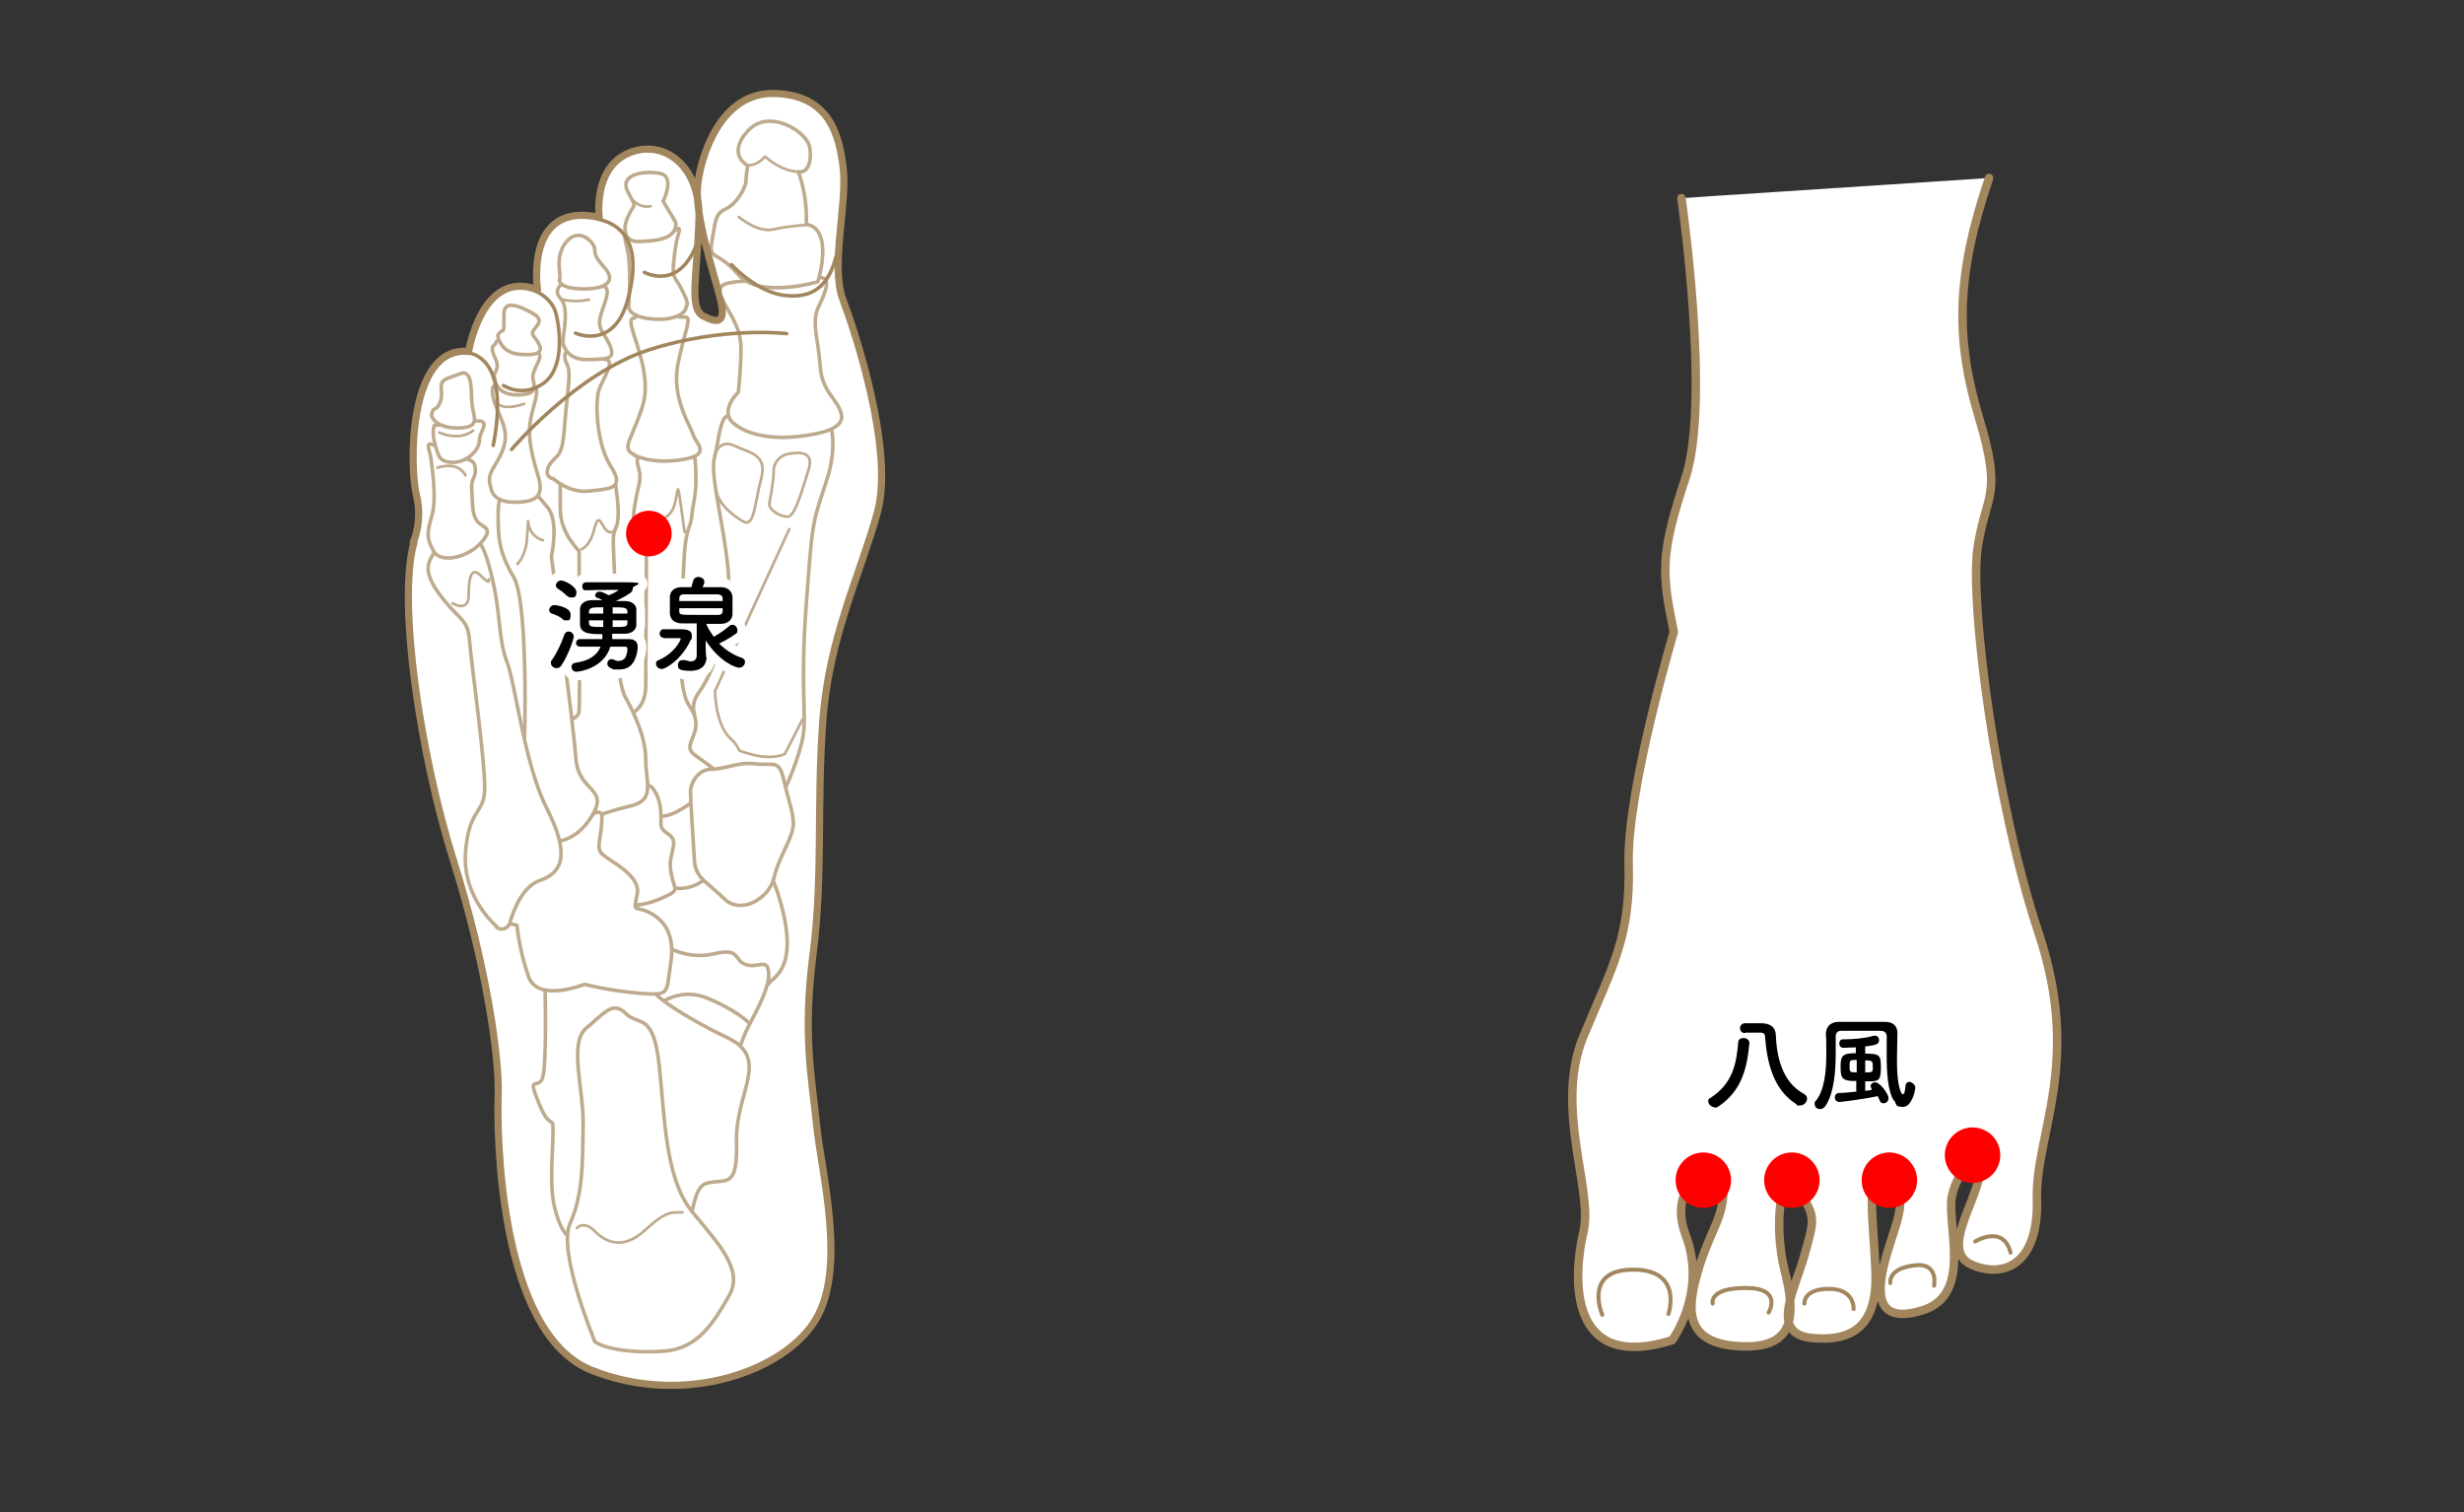 <?xml version="1.0" encoding="UTF-8"?>
<svg xmlns="http://www.w3.org/2000/svg" version="1.1" viewBox="0 0 551 338.1">
  <rect x="0" y="0" width="551" height="338.1" fill="#333333" stroke="none"/>
  <defs>
    <style>
      .cls-1 {
        stroke-width: 3.9px;
      }

      .cls-1, .cls-2 {
        stroke: #fff;
      }

      .cls-1, .cls-2, .cls-3, .cls-4, .cls-5 {
        fill: none;
      }

      .cls-2 {
        stroke-width: 3.9px;
      }

      .cls-3 {
        stroke-width: .9px;
      }

      .cls-3, .cls-6, .cls-4, .cls-7, .cls-5, .cls-8 {
        stroke: #a2865d;
        stroke-linecap: round;
        stroke-linejoin: round;
      }

      .cls-9 {
        fill: red;
      }

      .cls-6 {
        stroke-width: 1.6px;
      }

      .cls-6, .cls-7, .cls-8 {
        fill: #fff;
      }

      .cls-4 {
        stroke-width: .6px;
      }

      .cls-7, .cls-5 {
        stroke-width: .8px;
      }

      .cls-8 {
        stroke-width: 1.9px;
      }

      .cls-10 {
        opacity: .7;
      }
    </style>
  </defs>
  <!-- Generator: Adobe Illustrator 28.7.1, SVG Export Plug-In . SVG Version: 1.2.0 Build 142)  -->
  <g>
    <g id="_イヤー_2">
      <g id="_イヤー_1-2">
        <g>
          <g>
            <g>
              <path class="cls-8" d="M376,44.3s6.6,45.4.9,62.6c-5.7,17.2-5.3,21.2-2.6,34.4,0,0-10.6,35.7-10.1,52,.4,16.3-3.5,22.5-10.1,38.4-6.6,15.9,2.2,34.4,0,43.7s-4,31.7,19.8,24.3c0,0,7.9-10.6,3.1-23.4-4.9-12.8,8.4-17.2,8.4-10.6s-2.6,8.8-5.3,17.2c-2.6,8.4-4.4,17.2,8.4,18.1,12.8.9,13.2-6.6,10.6-16.8-2.6-10.1-.9-24.3,3.1-18.1,4,6.2,3.5,6.6,1.3,14.6-2.2,7.9-7.9,17.6,1.8,18.5s14.6-3.5,14.1-15c-.4-11.5-2.6-23.4,2.6-20.3,5.3,3.1,2.2,8.8,0,16.3s-3.5,16.3,7.9,12.8,5.3-19.4,6.6-25.6,7.1-11.5,6.2-4.9c-.9,6.6-8.8,17.2-1.8,20.3,7.1,3.1,15,0,14.6-14.6-.4-14.6,10.1-30.4.4-59.5s-15.4-73.6-13.7-86c1.8-12.3,5.7-11.5.4-29.1s-5.3-31.7,2.2-53.8"/>
              <path class="cls-3" d="M358.3,294s-4.4-10.1,6.9-10.1,7.9,9.9,7.9,9.9"/>
              <path class="cls-3" d="M383,291.5s-1-3.5,7.4-3.5,5.1,5.5,5.1,5.5"/>
              <path class="cls-3" d="M403.5,291.5s-.3-3.3,5.5-3.3,5.5,4.5,5.5,4.5"/>
              <path class="cls-3" d="M422.7,286.9s-.6-3.5,6-4c4.8-.3,3.8,4.6,3.8,4.6"/>
              <path class="cls-3" d="M441.7,277.6s6.3-3.9,7.9,2.5"/>
            </g>
            <circle class="cls-9" cx="380.9" cy="263.9" r="6.2"/>
            <circle class="cls-9" cx="400.7" cy="263.9" r="6.2"/>
            <circle class="cls-9" cx="422.5" cy="263.9" r="6.2"/>
            <circle class="cls-9" cx="441.1" cy="258.3" r="6.2"/>
          </g>
          <g>
            <g>
              <path class="cls-1" d="M383.5,247.6c-.8,0-1.5-.7-1.5-1.3s.1-.6.5-.8c4.9-3.2,5.8-7.5,6.2-12.4,0-.7.6-1,1.2-1s1.3.4,1.3,1.1h0c-.5,5.6-1.7,10.7-6.9,14.2-.3.2-.6.3-.9.3h0ZM390.2,231h0c-.8,0-1.1-.6-1.1-1.1s.4-1.1,1.1-1.1c.9,0,2.1,0,3.2,0s3.5,0,3.7,2.5c.2,4.8,1.3,10.6,6.3,13.3.5.3.7.7.7,1.1,0,.7-.7,1.5-1.6,1.5s-.6,0-.8-.3c-5.3-3.3-6.6-9.7-7-15.1,0-.6-.4-.9-.9-.9h-3.5q0,0,0,0Z"/>
              <path class="cls-1" d="M423.5,246.1c-1.4-2.2-1.6-6.5-1.6-10.2s0-3,0-4.2h0c0-.8-.6-1.2-1.3-1.2-1.4,0-2.9,0-4.3,0s-3.2,0-4.6,0c-.8,0-1.2.5-1.2,1.3,0,.9,0,2.1,0,3.6,0,3.8-.3,9-2.3,11.9-.3.5-.8.7-1.2.7-.7,0-1.2-.5-1.2-1.1s0-.5.3-.8c1.9-2.4,2.3-6.6,2.3-10.2s0-3.4-.1-4.6h0c0-1.4.7-2.7,2.7-2.8,1.6,0,3.3,0,5.1,0s3.8,0,5.5,0c1.7,0,2.7.9,2.7,2.5h0c0,1.7-.1,4-.1,6.3,0,5.8,1,7.4,1.3,7.4s.5-.5.6-1.8c0-.7.5-1,.9-1s1.3.6,1.3,1.3-.8,4.3-2.7,4.3-1.4-.5-2-1.4h0ZM418.5,243.3c-.2-.2-.2-.4-.2-.5,0-.4.5-.8,1-.8,1.1,0,3,2.6,3,3.5s-.6,1.2-1.1,1.2-.7-.2-.9-.7c-.1-.3-.3-.6-.4-.9-3.2.7-8.2,1.3-8.5,1.3-.8,0-1.1-.5-1.1-1s.3-1,1-1c1.1,0,2.5-.2,3.8-.3v-2.4c-.4,0-.8,0-1.2,0-2.2-.2-2.3-1-2.3-3.3s.4-2.9,3.4-2.9v-1.3c-1.2,0-2.2.1-2.8.1h0c-.6,0-.9-.5-.9-1s.3-.9.8-.9h.3c1.9,0,4.5-.2,6.6-.8,0,0,.2,0,.3,0,.6,0,.9.5.9,1,0,.9-.7,1.1-3.1,1.4v1.6c3.2,0,3.5.3,3.5,3s-.3,3.1-2.1,3.2c-.5,0-.9,0-1.4,0v2.1c.5,0,1-.1,1.5-.2h-.1q0-.1,0-.1ZM415.2,237c-1.6,0-1.6.1-1.6,1.4s0,1.4,1.6,1.4v-2.8h0ZM417.1,239.8c1.6,0,1.7,0,1.7-1.2s0-1.5-1.7-1.5v2.8Z"/>
            </g>
            <g>
              <path d="M383.5,247.6c-.8,0-1.5-.7-1.5-1.3s.1-.6.5-.8c4.9-3.2,5.8-7.5,6.2-12.4,0-.7.6-1,1.2-1s1.3.4,1.3,1.1h0c-.5,5.6-1.7,10.7-6.9,14.2-.3.2-.6.3-.9.3h0ZM390.2,231h0c-.8,0-1.1-.6-1.1-1.1s.4-1.1,1.1-1.1c.9,0,2.1,0,3.2,0s3.5,0,3.7,2.5c.2,4.8,1.3,10.6,6.3,13.3.5.3.7.7.7,1.1,0,.7-.7,1.5-1.6,1.5s-.6,0-.8-.3c-5.3-3.3-6.6-9.7-7-15.1,0-.6-.4-.9-.9-.9h-3.5q0,0,0,0Z"/>
              <path d="M423.5,246.1c-1.4-2.2-1.6-6.5-1.6-10.2s0-3,0-4.2h0c0-.8-.6-1.2-1.3-1.2-1.4,0-2.9,0-4.3,0s-3.2,0-4.6,0c-.8,0-1.2.5-1.2,1.3,0,.9,0,2.1,0,3.6,0,3.8-.3,9-2.3,11.9-.3.5-.8.7-1.2.7-.7,0-1.2-.5-1.2-1.1s0-.5.3-.8c1.9-2.4,2.3-6.6,2.3-10.2s0-3.4-.1-4.6h0c0-1.4.7-2.7,2.7-2.8,1.6,0,3.3,0,5.1,0s3.8,0,5.5,0c1.7,0,2.7.9,2.7,2.5h0c0,1.7-.1,4-.1,6.3,0,5.8,1,7.4,1.3,7.4s.5-.5.6-1.8c0-.7.5-1,.9-1s1.3.6,1.3,1.3-.8,4.3-2.7,4.3-1.4-.5-2-1.4h0ZM418.5,243.3c-.2-.2-.2-.4-.2-.5,0-.4.5-.8,1-.8,1.1,0,3,2.6,3,3.5s-.6,1.2-1.1,1.2-.7-.2-.9-.7c-.1-.3-.3-.6-.4-.9-3.2.7-8.2,1.3-8.5,1.3-.8,0-1.1-.5-1.1-1s.3-1,1-1c1.1,0,2.5-.2,3.8-.3v-2.4c-.4,0-.8,0-1.2,0-2.2-.2-2.3-1-2.3-3.3s.4-2.9,3.4-2.9v-1.3c-1.2,0-2.2.1-2.8.1h0c-.6,0-.9-.5-.9-1s.3-.9.8-.9h.3c1.9,0,4.5-.2,6.6-.8,0,0,.2,0,.3,0,.6,0,.9.5.9,1,0,.9-.7,1.1-3.1,1.4v1.6c3.2,0,3.5.3,3.5,3s-.3,3.1-2.1,3.2c-.5,0-.9,0-1.4,0v2.1c.5,0,1-.1,1.5-.2h-.1q0-.1,0-.1ZM415.2,237c-1.6,0-1.6.1-1.6,1.4s0,1.4,1.6,1.4v-2.8h0ZM417.1,239.8c1.6,0,1.7,0,1.7-1.2s0-1.5-1.7-1.5v2.8Z"/>
            </g>
          </g>
        </g>
        <g>
          <g>
            <path class="cls-6" d="M92.4,121.3s2.2-4.7.7-10.7c-1.5-6-1.9-33.4,11.7-32,0,0,3-18.6,15.4-13.8,0,0-3-19.9,13.8-16.2,0,0-1.4-10.6,6.2-14.2,7.6-3.6,16.5,2.1,16.1,14.7-.4,12.7-2.3,19.9,1,21.6,3.3,1.7,5.1,1.5,3.8-3.8s-5.8-18.7-5.1-25.4,5.2-21,17.3-20.6c12.1.4,14.4,9.1,15.3,17,.8,8-2.9,21.7-.1,29.1,2.8,7.4,11.5,33.8,7.7,47.6-3.8,13.8-10.9,28-12.2,46.7-1.4,18.7.1,34.4-2.2,52.2-2.3,17.9-.3,27.2.8,38,1.1,10.7,6.7,31.8-.1,43.4s-29.3,19.8-50.2,11.5c-20.9-8.3-21.2-53.6-20.9-61.6.3-8-2.6-28.9-10-52.4-7.4-23.5-12.6-58-8.8-71.2Z"/>
            <g class="cls-10">
              <g>
                <g>
                  <g>
                    <g>
                      <path class="cls-7" d="M138.5,200.2s7.7,11.9,10.1,14.1,22.7,7.2,23.3,5.7,7.2-2.9,2.4-19.1c-4.8-16.1-12.7-12.5-18.7-9.9-6,2.6-17,9.2-17,9.2h0Z"/>
                      <path class="cls-7" d="M144,180.9s9.7-3.1,11.9-3.7,3.7,3.7,3.7,3.7l-.9,14.7s-4.8,5.7-11.5,1.5c-6.8-4.2-3.1-16.1-3.1-16.1h0Z"/>
                      <path class="cls-7" d="M140.9,159.7s3.5-1.1,3.5-6.4.2-35.6.2-35.6c0,0-3.7,2.2-2.8-3.7.9-5.9,1.3-5.3,1.3-7.7s-3.1-5.5,4.8-5.5,7.5-.2,7.7,4.9-.6,6.4-.9,9.7c-.4,3.3-1.5,2.4-1.8,11.2-.4,8.8-2,25.9,1.1,31s3.3,6.6,3.1,7.2,3.5,5.1,3.5,7.7-10.6,12.3-14.3,9.5-9.3-13.2-5.3-22.4h0Z"/>
                      <path class="cls-7" d="M130.6,184.2s1.3-5.1,4.6-5.3c3.3-.2,8.8-5.3,10.8-2.6,2,2.8,1.8,5.5,1.8,7.9s3.3,2,2.8,4.9-1.1,3.5-.4,6.8,2.2,3.1-3.1,5.3-10.4.9-10.4.9l-6-18h0Z"/>
                      <path class="cls-7" d="M123.5,162.2s5.9-.9,6-3.1c.2-2.2,0-35.9,0-35.9,0,0-4.2-4-4.2-9.2s-.2-8.8.7-8.8,10.3-3.8,11.2.7c.9,4.6,1.5,9.9.6,11.9-.9,2-.7,2.2-.4,10.3.4,8.1.2,23.6,2.4,27.7,2.2,4,4.6,9.2,4.6,14.1s2.2,9-3.3,10.3c-5.5,1.3-8.6,2.6-9.5,3.3s-8.1-21.3-8.1-21.3h0Z"/>
                      <path class="cls-7" d="M148.1,211.6c.9-.2,5.3,3.1,11.5,1.7,6.2-1.5,4.4,1.5,7.2,2.4,2.8.9,4.9-1.7,5.1,2,.2,3.7-3.8,10.1-5.1,13s-3.1,8.6-3.1,8.6c0,0-11.9,5.1-15.8-3.7-3.8-8.8-5.1-18.5-5.1-18.5l5.3-5.5h0Z"/>
                      <path class="cls-7" d="M146.4,225.3s4.9-4.8,11.5-2.2,9.7,5.7,9.7,5.7"/>
                      <path class="cls-7" d="M121.9,221.5s.4,16.9-.6,19.6-3.6-1.1-.7,5.8c2.8,6.9,3.3.9,3,8.5-.3,7.6-.8,13.2,1.9,18.9,2.8,5.7,16.8,14.8,23.6,8.1,6.9-6.7,4.8-16.6,8.9-17.8,4.1-1.2,7,1.7,6.7-9.3-.3-11.1,7.8-18.6-2.1-23.3-9.9-4.7-16.1-9.3-16.2-10.1s4.4-5.9-7.7-5.5c-12.1.4-16.9,5.1-16.9,5.1h0Z"/>
                      <path class="cls-7" d="M122.9,190.1s11.7-11.9,11.7-7.5-1.3,6.6-.2,8.1,9,4.8,8.1,9.2-.6,2.6,2.4,4,6.2,4.4,5.1,11.4c-1.1,7,0,7.3-7,6.8-7-.6-12.3-2-12.3-2,0,0-10.4,4.2-12.5-1.7s-2.6-11.5-2.6-11.5l-2.6-.6s-1.7-.7-.4-3.8,10.1-12.3,10.1-12.3h0Z"/>
                      <path class="cls-7" d="M118.2,187.4s7.9,3.8,13.4-3.8c5.5-7.7-2.2-6-2.8-13.9-.6-7.9-5.5-45.3-5.5-45.3,0,0,1.8-7.9-.9-11s-4-5.7-6.8-3.7-4.2,0-4.2,5.1,0,8.4,3.5,14.3c3.5,5.9,2.6,42.9,1.7,47.3s1.7,11,1.7,11Z"/>
                      <path class="cls-7" d="M111,207.3c1,.9,2.6.4,3-.9.9-3.1,2.9-8.2,6.7-9.5,5.7-2,6.4-6.6,1.5-16.3-4.9-9.7-7-27.9-8.8-32.5-1.8-4.6-1.5-9.7-2.8-16.3-1.3-6.6-2.8-11-4.6-11.4s-8.4.2-8.6,2.2-4,3.5.6,9.9c4.6,6.4,6.6,5.5,7,10.8.4,5.3,4,30.2,3.3,34.5s-3.5,3.7-4.2,12.8c-.6,7.3,3.5,13.5,7,16.6h0Z"/>
                    </g>
                    <g>
                      <path class="cls-4" d="M101.2,134.9s3.6,2.2,3.6-1.8.6-6.6,2.8-4.3c2.2,2.3,1.7.7,1.7.7"/>
                      <path class="cls-4" d="M115.7,126.1s1.8-1.7,2.1-5.2c.3-3.5.3-4.4.3-4.4,0,0,0,3.3,3.3,4.3"/>
                      <path class="cls-4" d="M130.1,122.8s1.7-.8,2.5-3.5,1-4.2,2.3-1.7,2.8.9,2.8.9"/>
                      <path class="cls-4" d="M145.9,117.1s4-.9,4.9-4.1.6-6,1.4-.4c.8,5.6.9,6.4.9,6.4"/>
                    </g>
                  </g>
                  <g>
                    <path class="cls-7" d="M175.6,176.5s-10.3,0-15.8-4.4c-5.5-4.4-6.5-3.4-4.7-7.7,1.8-4.3-1.9-5.4,1.4-9.9,3.3-4.5,7.4-16.5,6.3-27.4-1.1-10.9-4.1-20.9-3-24.9s1.2-11.3,4.4-8.7c3.2,2.6,7.7,3,13.1,2.3s8-1.8,8-1.8c0,0,2.5,4.7-.6,13.9-3,9.2-3,8.1-4.4,27.2-1.4,19.1.1,24.5-.7,29.4s-4,11.8-4,11.8h0Z"/>
                    <path class="cls-7" d="M157.4,196.9c-1.2-1.1-2-2.6-2.1-4.3-.3-4.7-.9-14.2-.9-15.7s1.5-4.9,4.7-4.9,5.9-1.7,9.9-1.2,5.2-1.2,6.3,3.7,1.8,6,2.1,9.2c.3,3.2-3.2,7.7-4.3,12.5s-7.4,8.3-11,4.9c-1.8-1.7-3.5-3.1-4.7-4.2h0Z"/>
                    <path class="cls-4" d="M176.5,118.3l-16.6,36.2s0,7.4,3.4,10.6c3.4,3.2.1,2.3,4.8,3.6s7.4-.1,7.4-.1l4-7.8"/>
                    <path class="cls-4" d="M160,101.4s1-3.3,4.3-1.7,7.4,1.8,5.9,7.4c-1.5,5.6-1.5,10.9-4,9.5s-5.2-3.7-6-6.6"/>
                    <path class="cls-4" d="M172,112.8s1.1-5.6,1-7.3,1.1-3.6,3.3-4,5.9-.8,4.5,3.6c-1.4,4.4-3,10.2-4.5,10.4s-4.1-1.2-4.3-2.8h0Z"/>
                  </g>
                </g>
                <g>
                  <path class="cls-7" d="M133,299.9s-8.4-20-5.5-26.4c2.9-6.4,2.8-13.9,2.9-21.8.2-7.9-3.3-18.5.7-21.8,4-3.3,5.9-6.2,8.8-3.3,2.9,2.9,6.2-.4,7.5,11.5s1.3,25.5,7.5,33c6.2,7.5,11.4,13,8.1,18.7-3.3,5.7-6.8,11.7-14.3,12.3-7.5.6-13.9-.6-15.8-2.2h0Z"/>
                  <path class="cls-4" d="M129,274.6s1.5-1.8,4,.7c2.6,2.6,6.4,4.2,11.2-.2s6-4,8.4-4"/>
                </g>
              </g>
              <g>
                <g>
                  <path class="cls-7" d="M165.1,87.7s-4.4,4.2-1,7c3.4,2.8,9.1,3.5,14.4,2.9,5.3-.6,10.6-1.8,9.6-5.2s-4.3-4.8-4.7-10.6c-.4-5.9-2-9.8-.4-13.1s3.5-7.7-.8-6.4c-4.3,1.3-13,.3-16.4.6s-6,.6-4.3,4,4.2,6.3,4.2,11-.6,9.8-.6,9.8h0Z"/>
                  <path class="cls-7" d="M182.9,63s-13.1,3.9-17.8-1.6c-4.7-5.5-6.7-3.1-5.9-7.4s.6-6.2,3.1-7.3,4.5-4.9,4.5-6.1.4-3.6.4-3.6c0,0-4.8-2.4,0-7.7,4.7-5.3,13.5.2,13.9,3.8.5,3.7-.8,5.7-2.6,5.3,0,0,2.1,4.9,1.8,11.8,0,0,2.8,0,3.5,3.9s-.9,8.8-.9,8.8h0Z"/>
                  <path class="cls-7" d="M141.7,101.7s3.8,2.2,10.7,1.1c7-1.1,3.2-3.6,2.6-5.6s-4.9-8.3-3.4-15.8c1.5-7.4,3.3-10.7,1.5-10.5s-10.1-2-10.6-.5c-.6,1.6-2.4-.6-.7,4.6,1.7,5.2,3.6,11.1,1.7,16.4-1.8,5.3-3.1,7.2-3.1,8.5s1.4,1.7,1.4,1.7h0Z"/>
                  <path class="cls-7" d="M140.7,67.7s-1.3,2.7,4.1,3.5,8.2-1,8.5-2.1.9-.8-.6-3.9-2.4-2.8-2.1-6,.5-4.4.8-5.7,1.1-3.2-.3-2.1-6.6,1.7-7.7,1.7-4.4-2.6-3.5,1,.8,4.5.9,7.4-.2,6.2-.2,6.2h0Z"/>
                  <path class="cls-7" d="M148.3,45s2.7-5.5-.6-6.2-9.4,0-7.3,4.1c2.1,4.1,1.6,2,0,5.6s0,5.6,2.3,5.5,8.9,0,8.4-4.3l-2.8-4.7h0Z"/>
                  <path class="cls-7" d="M123.7,107s3.5,3.3,8,2.8,8.2-.4,4.9-5.5c-3.3-5.1-3.5-14.5-2.7-17s3.8-6.5,1.6-6.9-9.3-3.5-9.2-.8,1.6.6.6,8.9c-1,8.3-.5,11.9-2.6,13.8s-2.8,4.1-.6,4.8h0Z"/>
                  <path class="cls-7" d="M126.1,77.3s.8,3.2,5.2,3.1,6.3,0,5.2-2.9-3.1-3.7-2.2-6.9,3-6.9-.3-6.7c-3.3.2-8.6-.2-8.6-.2,0,0-1.7,1.3,0,3.1s.8,6.7.6,8.2,0,2.3,0,2.3h0Z"/>
                  <path class="cls-7" d="M125.1,62.4s-.6,2.2,5.5,2.2,6.6-2.4,4.8-4.5-2.4-2.8-2.4-4.3-3.3-5-6.1-2c-2.8,3-1.6,7-1.7,7.8v.8Z"/>
                  <path class="cls-7" d="M109.8,109s0,3.3,5.2,3.3,6.7-1.5,5.3-6c-1.4-4.6-2.2-8.4-1.8-11.5s1.6-5.8,1.5-7.4-4.3.6-6.5-.4-4-1.9-3.2,1.9,3.8,6.7,2.3,11.2-4.1,5.4-2.8,9h0Z"/>
                  <path class="cls-7" d="M110.6,84.8s.4,3.5,4.9,3.5,4.1-1.5,3.7-3.6,2.4-4.5,1.2-5.8-3.4.2-5.4-1.3-3.9-1.9-4.1-1-1.6.4-.2,3.4-.8,3.1,0,4.8Z"/>
                  <path class="cls-7" d="M111.3,75s.5,3.8,4.7,4.2,5.5-.4,4.5-2.3-2-2-1-3.3,2-2.2-.5-3.6-6.3-3.2-6.3.2,0,3.8-.4,3.8-1,1-1,1h0Z"/>
                  <path class="cls-7" d="M97.6,100s2.2,1.4,4.7,2.1,3.9.6,4,2.8-1,1.8-.8,4.7,0,5.1,1.1,6.8,4,1.3,1.2,4.7c-2.8,3.4-9.1,5.1-10.8,2.2s-1.5-4.3-.4-8.1,0-10.6-.2-12.5-1.8-4.7,1.2-2.8h0Z"/>
                  <path class="cls-7" d="M97.1,95.2s-.6,1.5.2,4.2c.8,2.8,1,3.9,4,4,3,0,5.9-2.7,5.9-4.9s3.1-4.9-1.4-4.3-8.7.9-8.7.9h0Z"/>
                  <path class="cls-7" d="M96.5,92.9s.6,2.8,5.8,2.8,3.7-2.3,3.3-4.9c-.4-2.6.4-8.5-2.8-7.2-3.2,1.3-4.4,1-4.1,3.8s-1.2,4.1-1.6,4.1-.6,1.4-.6,1.4h0Z"/>
                </g>
                <g>
                  <path class="cls-4" d="M98.2,96.7s4.3,2.1,7.6-.4"/>
                  <path class="cls-4" d="M97.8,104.6s4.5-1.7,6.3,1.7"/>
                  <path class="cls-4" d="M110.7,89.6s.9,2.6,6.5.7"/>
                  <path class="cls-4" d="M125.9,67s2.5.7,5.8,0"/>
                  <path class="cls-4" d="M141.7,44.9s1.5,1.7,3.8,1.2"/>
                  <path class="cls-4" d="M167.2,36.9s1.7.5,3.9-1.9c0,0,3.3,3.2,7.3,3.4"/>
                  <path class="cls-4" d="M165.2,48.5s4.2,3.6,7.7,2.8c3.5-.8,7.4-1,7.4-1"/>
                </g>
              </g>
            </g>
            <g>
              <path class="cls-5" d="M104.5,78.9s9.8.1,5.8,20.7"/>
              <path class="cls-5" d="M112.6,86.2s4.1,2.8,8.8-.4,4-11.5,2.9-15.8c-1-3.8-5.4-5.3-5.4-5.3"/>
              <path class="cls-5" d="M128.7,74.5s8.3,3.8,11.5-6.9c3.2-10.8.6-17.1-6.5-18.6"/>
              <path class="cls-5" d="M144.1,60.9s8.1,4.5,12-7.2"/>
              <path class="cls-5" d="M163.6,59.2s5.7,6.3,12.2,6.9c5.5.5,9.4-1.6,11.2-8.9"/>
              <path class="cls-5" d="M114.4,100.5s14.3-17,30.8-22.3c16.5-5.3,30.7-3.6,30.7-3.6"/>
            </g>
          </g>
          <g>
            <circle class="cls-9" cx="145.1" cy="119.3" r="5.1"/>
            <g>
              <g>
                <path class="cls-2" d="M125.9,138.5c-.8-.7-1.6-1-2.5-1.3-.4-.1-.6-.5-.6-.8,0-.5.5-1.1,1.1-1.1s3.7.5,3.7,2.1-.5,1.3-1.1,1.3-.4,0-.7-.3h0ZM124.4,149.4c-.6,0-1.2-.5-1.2-1.1s0-.4.2-.7c1.2-1.7,2.2-3.9,2.8-5.7.2-.5.6-.7,1-.7s1.1.4,1.1,1.1-1.2,4.1-2.7,6.4c-.3.5-.7.7-1.1.7h0ZM126.8,133.3c-.7-.8-1.5-1.3-2.1-1.7-.3-.2-.4-.5-.4-.7,0-.5.5-1.1,1.2-1.1s3.4,1.3,3.4,2.6-.6,1.2-1.2,1.2-.5-.1-.8-.4ZM136.5,144.6c-1.5,4.8-6.8,5.6-7.6,5.6s-1.1-.6-1.1-1.1.3-.8.9-.9c2.9-.4,4.8-1.6,5.6-3.6-2.1,0-4.1,0-4.6,0s-.9-.4-.9-.8.3-.9.9-.9c.6,0,2.8,0,5,0,0-.4,0-.7,0-1.1h0c-2.9,0-4.9-.1-5-2.2,0-.5,0-1.1,0-1.6s0-1.3,0-1.8c0-.9.7-1.9,2.5-2,.7,0,1.6,0,2.5,0-.4-.3-.8-.4-1.1-.5-.4-.1-.5-.4-.5-.6,0-.4.4-.8,1-.8s1.8.7,2,.8c.7-.2,2.2-1,2.2-1.2s0,0-.2,0c-1.7,0-5.2,0-7.1.1h0c-.6,0-.8-.4-.8-.9s.3-.9.9-.9c.7,0,1.8,0,8.2,0s2.2.6,2.2,1.3-.2.8-.7,1.2c-.7.5-2.2,1.3-3.1,1.7.8,0,1.5,0,2.2,0,1.4,0,2.4.9,2.4,1.8,0,.5,0,1.1,0,1.7s0,1.2,0,1.8c0,1.1-1,2-2.5,2-.8,0-1.8,0-2.9,0,0,0,0,0,0,.2,0,.4,0,.7,0,1,1.7,0,3.2,0,3.6,0,1.4,0,2.1.5,2.1,1.8s-.6,2.8-.7,2.9c-.6,1.3-1.7,2.1-3.4,2.1s-1.2,0-1.9-.3c-.5-.2-.8-.6-.8-1s.3-1,.9-1,.3,0,.5.1c.4.2.8.3,1.1.3.7,0,1.2-.3,1.5-.7.3-.5.5-1.3.5-1.9s-.2-.6-.7-.6h-3.2,0ZM134.9,135.8c-2.5,0-3.1,0-3.2,1,0,.1,0,.3,0,.4h3.2v-1.4h0ZM134.9,138.7h-3.2c0,.2,0,.3,0,.5,0,1,.6,1,3.2,1,0,0,0-1.5,0-1.5ZM140.3,136.8c0-1-.8-1-3.3-1v1.4h3.3v-.4h0ZM140.3,138.7h-3.3v1.5c2.9,0,3.3,0,3.3-1v-.5Z"/>
                <path class="cls-2" d="M148.4,142.6c-.6,0-.9-.5-.9-.9s.3-1,.9-1c.7,0,2,0,3.1,0,1.7,0,3.2,0,3.2,1.4s0,.6-.2.9c-2,4.5-5.7,6.6-6.5,6.6s-1.3-.6-1.3-1.2.2-.6.6-.8c3.5-1.5,4.9-4.4,4.9-4.7s-.1-.2-.3-.2h-.7c-1,0-2.2,0-2.8,0h0ZM158,146.9h0c0,1.5-.8,3.1-3.6,3.1s-2.8-.6-2.8-1.3.4-1.1,1.1-1.1.2,0,.3,0c.4,0,1,.3,1.5.3s1.3-.3,1.3-1.3c0-1.4,0-2.9,0-4.3s0-2.2,0-2.9c-1.1,0-2.1,0-3.2,0-1.8,0-2.7-.9-2.8-2.2,0-.6,0-1.2,0-1.8s0-1.3,0-1.9c0-1.2.9-2.2,2.6-2.2.7,0,1.4,0,2.2,0,.1-.4.3-1,.4-1.4.1-.6.7-.9,1.2-.9s1.3.4,1.3,1,0,.4-.4,1.3c1.4,0,2.8,0,4.2,0,1.5,0,2.4,1,2.5,2.1,0,.5,0,1.2,0,1.8s0,1.4,0,2.1c0,1.2-1,2.2-2.6,2.2-1.1,0-2.2,0-3.2,0v.2c.4.9,1,1.8,1.6,2.7,1.3-.7,2.5-1.6,3.6-2.5.2-.2.4-.2.6-.2.6,0,1.1.6,1.1,1.2s-.1.7-.5.9c-1.1.8-2.3,1.5-3.6,2.1,1.4,1.4,3.2,2.6,5.1,3.2.5.2.7.5.7.9,0,.6-.5,1.3-1.3,1.3s-4.4-1.3-7.5-6.1v1.6c0,0,.1,2.2.1,2.2h0ZM161.6,133.8c0-.5-.3-.8-1-.9-1.3,0-2.6,0-3.9,0s-2.6,0-3.8,0c-.7,0-1,.4-1,.9,0,.2,0,.4,0,.6h9.7s0-.6,0-.6ZM151.9,136c0,.2,0,.4,0,.6,0,.9,0,.9,4.5.9s2.8,0,4.2,0c.6,0,1-.3,1-.9,0-.2,0-.4,0-.6h-9.7Z"/>
              </g>
              <g>
                <path d="M125.9,138.5c-.8-.7-1.6-1-2.5-1.3-.4-.1-.6-.5-.6-.8,0-.5.5-1.1,1.1-1.1s3.7.5,3.7,2.1-.5,1.3-1.1,1.3-.4,0-.7-.3h0ZM124.4,149.4c-.6,0-1.2-.5-1.2-1.1s0-.4.2-.7c1.2-1.7,2.2-3.9,2.8-5.7.2-.5.6-.7,1-.7s1.1.4,1.1,1.1-1.2,4.1-2.7,6.4c-.3.5-.7.7-1.1.7h0ZM126.8,133.3c-.7-.8-1.5-1.3-2.1-1.7-.3-.2-.4-.5-.4-.7,0-.5.5-1.1,1.2-1.1s3.4,1.3,3.4,2.6-.6,1.2-1.2,1.2-.5-.1-.8-.4ZM136.5,144.6c-1.5,4.8-6.8,5.6-7.6,5.6s-1.1-.6-1.1-1.1.3-.8.9-.9c2.9-.4,4.8-1.6,5.6-3.6-2.1,0-4.1,0-4.6,0s-.9-.4-.9-.8.3-.9.9-.9c.6,0,2.8,0,5,0,0-.4,0-.7,0-1.1h0c-2.9,0-4.9-.1-5-2.2,0-.5,0-1.1,0-1.6s0-1.3,0-1.8c0-.9.7-1.9,2.5-2,.7,0,1.6,0,2.5,0-.4-.3-.8-.4-1.1-.5-.4-.1-.5-.4-.5-.6,0-.4.4-.8,1-.8s1.8.7,2,.8c.7-.2,2.2-1,2.2-1.2s0,0-.2,0c-1.7,0-5.2,0-7.1.1h0c-.6,0-.8-.4-.8-.9s.3-.9.9-.9c.7,0,1.8,0,8.2,0s2.2.6,2.2,1.3-.2.8-.7,1.2c-.7.5-2.2,1.3-3.1,1.7.8,0,1.5,0,2.2,0,1.4,0,2.4.9,2.4,1.8,0,.5,0,1.1,0,1.7s0,1.2,0,1.8c0,1.1-1,2-2.5,2-.8,0-1.8,0-2.9,0,0,0,0,0,0,.2,0,.4,0,.7,0,1,1.7,0,3.2,0,3.6,0,1.4,0,2.1.5,2.1,1.8s-.6,2.8-.7,2.9c-.6,1.3-1.7,2.1-3.4,2.1s-1.2,0-1.9-.3c-.5-.2-.8-.6-.8-1s.3-1,.9-1,.3,0,.5.1c.4.2.8.3,1.1.3.7,0,1.2-.3,1.5-.7.3-.5.5-1.3.5-1.9s-.2-.6-.7-.6h-3.2,0ZM134.9,135.8c-2.5,0-3.1,0-3.2,1,0,.1,0,.3,0,.4h3.2v-1.4h0ZM134.9,138.7h-3.2c0,.2,0,.3,0,.5,0,1,.6,1,3.2,1,0,0,0-1.5,0-1.5ZM140.3,136.8c0-1-.8-1-3.3-1v1.4h3.3v-.4h0ZM140.3,138.7h-3.3v1.5c2.9,0,3.3,0,3.3-1v-.5Z"/>
                <path d="M148.4,142.6c-.6,0-.9-.5-.9-.9s.3-1,.9-1c.7,0,2,0,3.1,0,1.7,0,3.2,0,3.2,1.4s0,.6-.2.9c-2,4.5-5.7,6.6-6.5,6.6s-1.3-.6-1.3-1.2.2-.6.6-.8c3.5-1.5,4.9-4.4,4.9-4.7s-.1-.2-.3-.2h-.7c-1,0-2.2,0-2.8,0h0ZM158,146.9h0c0,1.5-.8,3.1-3.6,3.1s-2.8-.6-2.8-1.3.4-1.1,1.1-1.1.2,0,.3,0c.4,0,1,.3,1.5.3s1.3-.3,1.3-1.3c0-1.4,0-2.9,0-4.3s0-2.2,0-2.9c-1.1,0-2.1,0-3.2,0-1.8,0-2.7-.9-2.8-2.2,0-.6,0-1.2,0-1.8s0-1.3,0-1.9c0-1.2.9-2.2,2.6-2.2.7,0,1.4,0,2.2,0,.1-.4.3-1,.4-1.4.1-.6.7-.9,1.2-.9s1.3.4,1.3,1,0,.4-.4,1.3c1.4,0,2.8,0,4.2,0,1.5,0,2.4,1,2.5,2.1,0,.5,0,1.2,0,1.8s0,1.4,0,2.1c0,1.2-1,2.2-2.6,2.2-1.1,0-2.2,0-3.2,0v.2c.4.9,1,1.8,1.6,2.7,1.3-.7,2.5-1.6,3.6-2.5.2-.2.4-.2.6-.2.6,0,1.1.6,1.1,1.2s-.1.7-.5.9c-1.1.8-2.3,1.5-3.6,2.1,1.4,1.4,3.2,2.6,5.1,3.2.5.2.7.5.7.9,0,.6-.5,1.3-1.3,1.3s-4.4-1.3-7.5-6.1v1.6c0,0,.1,2.2.1,2.2h0ZM161.6,133.8c0-.5-.3-.8-1-.9-1.3,0-2.6,0-3.9,0s-2.6,0-3.8,0c-.7,0-1,.4-1,.9,0,.2,0,.4,0,.6h9.7s0-.6,0-.6ZM151.9,136c0,.2,0,.4,0,.6,0,.9,0,.9,4.5.9s2.8,0,4.2,0c.6,0,1-.3,1-.9,0-.2,0-.4,0-.6h-9.7Z"/>
              </g>
            </g>
          </g>
        </g>
      </g>
    </g>
  </g>
</svg>
